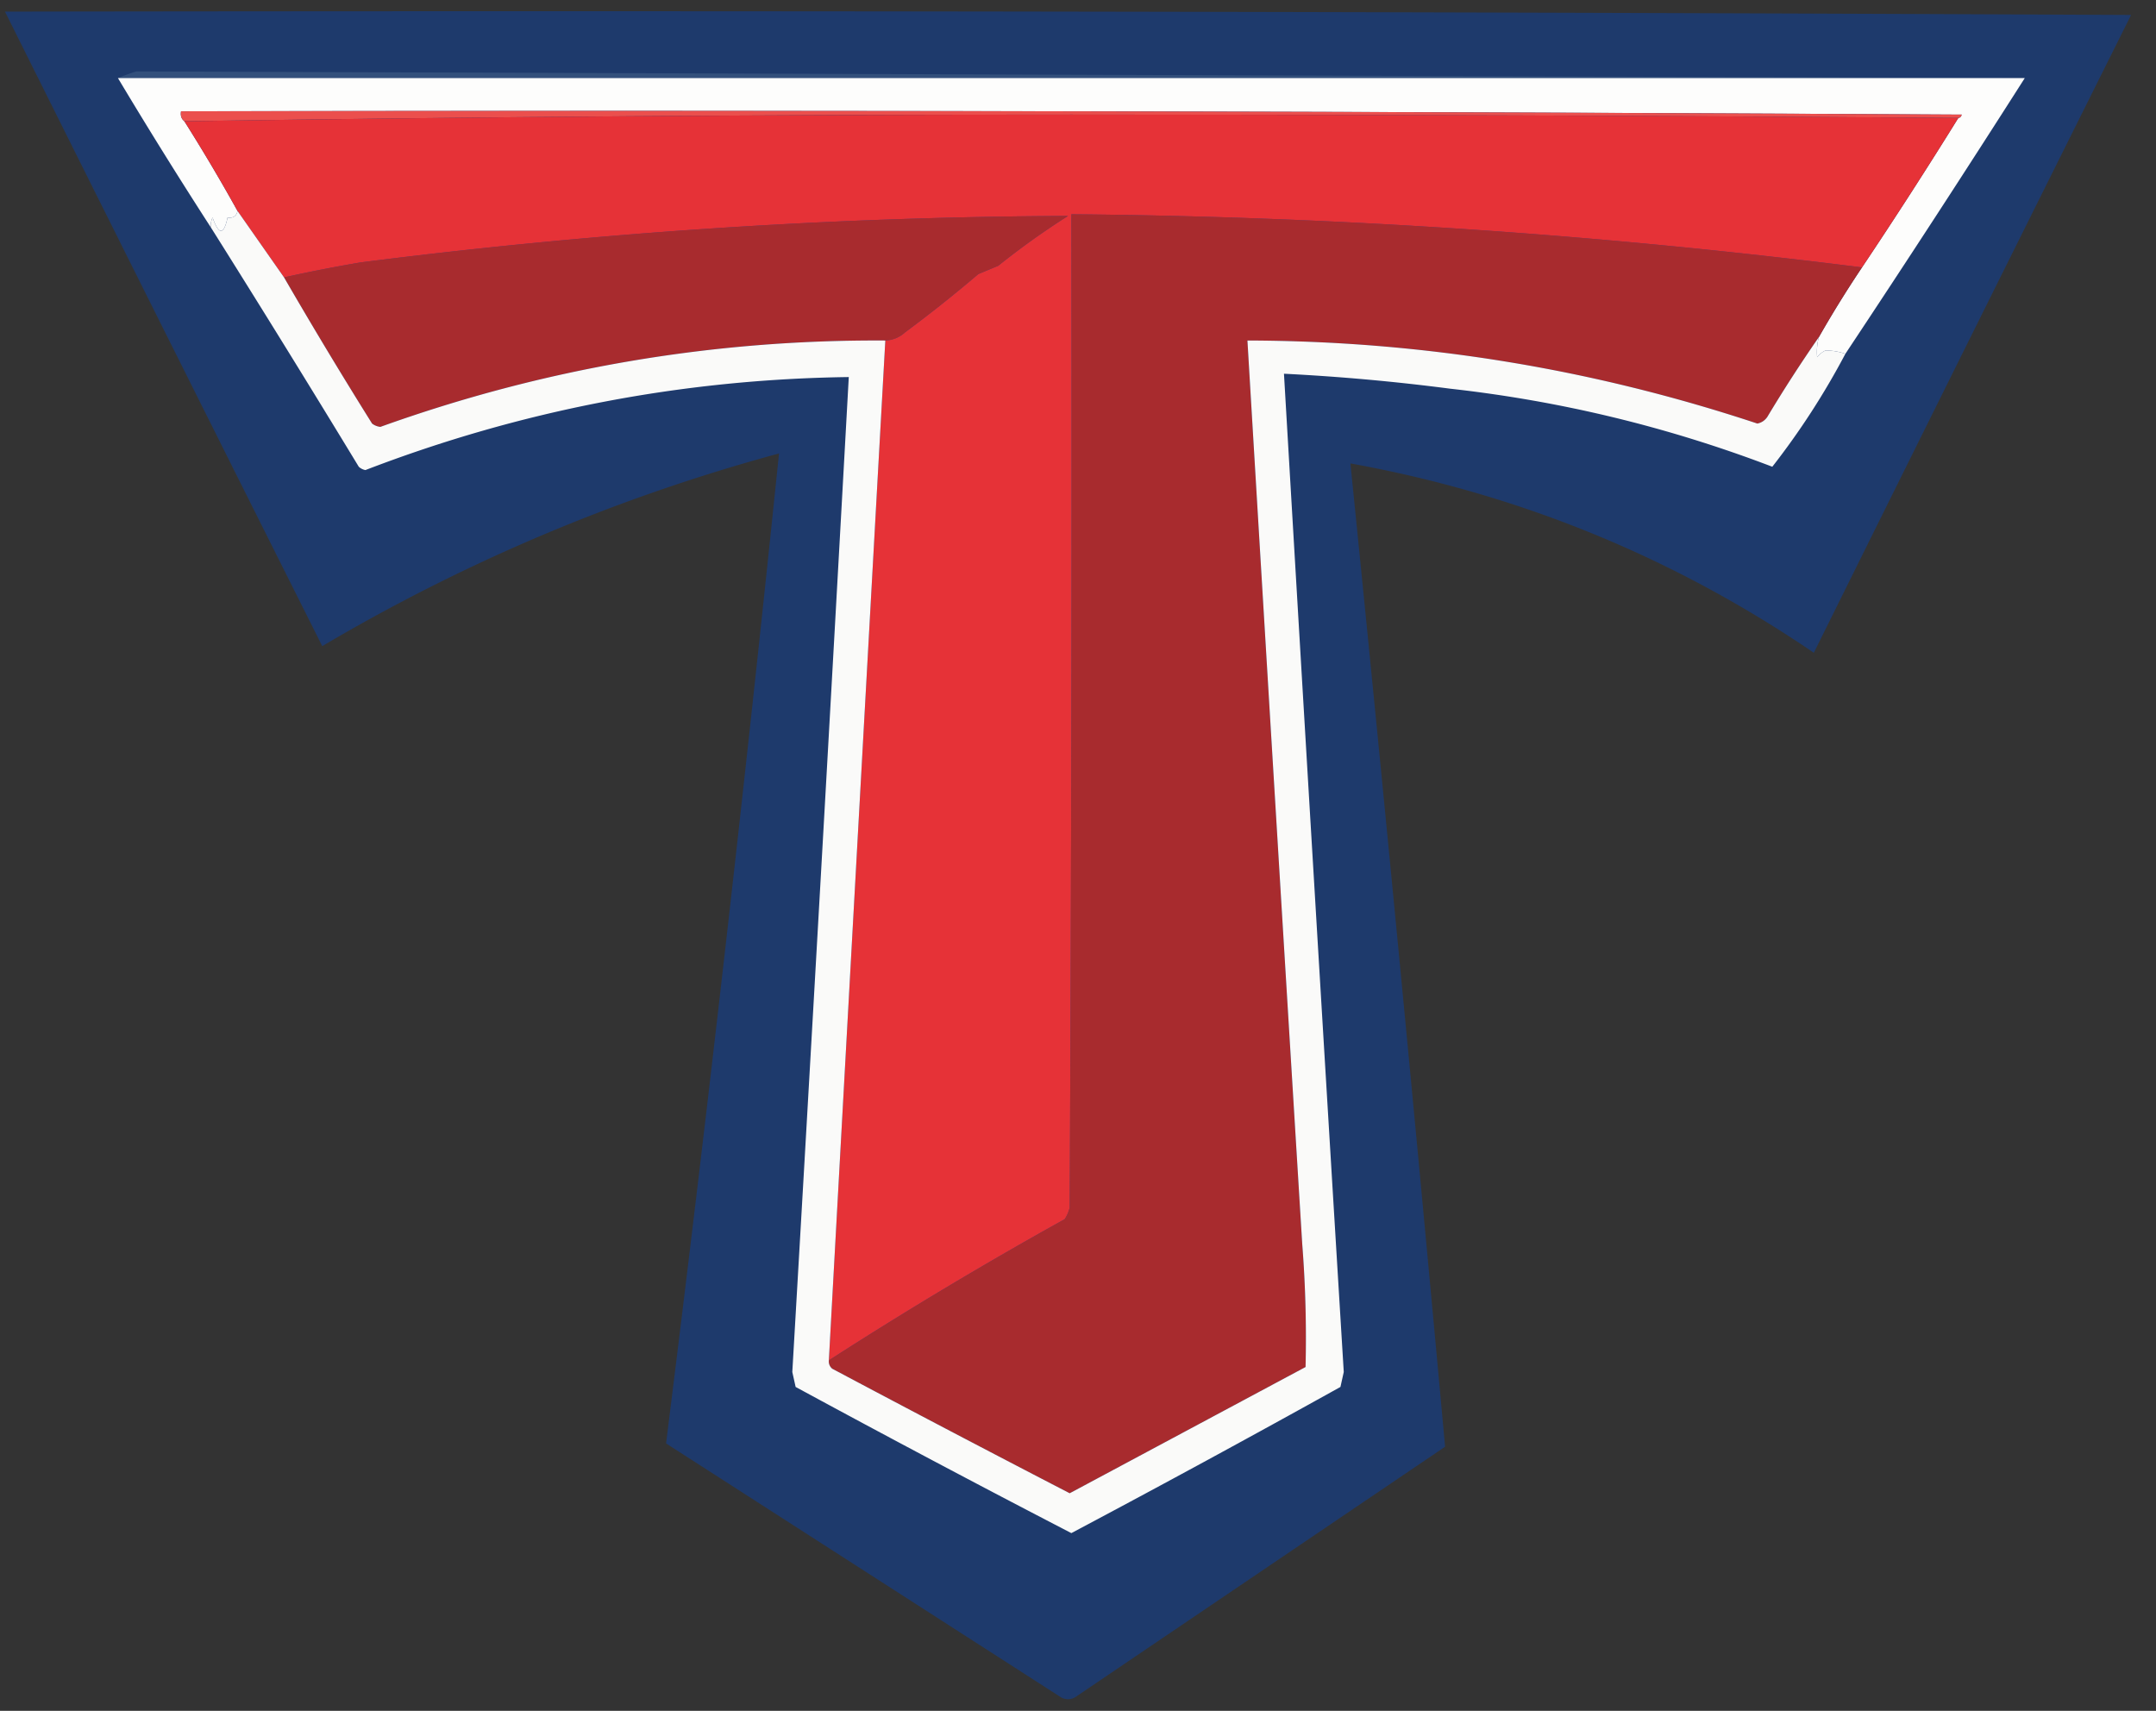 <svg xmlns="http://www.w3.org/2000/svg" width="649px" height="515px" style="shape-rendering:geometricPrecision;text-rendering:geometricPrecision;image-rendering:optimizeQuality;fill-rule:evenodd;clip-rule:evenodd"><rect width="100%" height="100%" fill="#333333" stroke="none"/><path fill="#1e3a6c" d="M1.5 3.5c213.334-.333 426.668 0 640 1a80108.357 80108.357 0 0 0-95.5 192c-42.319-28.839-88.819-47.839-139.5-57a29633.458 29633.458 0 0 1 28.5 296L323.5 511c-1.333.667-2.667.667-4 0l-119-76.5a13585.325 13585.325 0 0 0 34-298c-48.503 13.173-94.336 32.506-137.5 58A96395.802 96395.802 0 0 1 1.5 3.5Z" style="opacity:1"/><path fill="#33507c" d="M609.5 23.5h-574a61.295 61.295 0 0 1 5.5-2c189.598.666 379.098 1.333 568.5 2Z" style="opacity:1"/><path fill="#fdfdfc" d="M35.5 23.5h574a5272.506 5272.506 0 0 1-54 83 18.45 18.45 0 0 0-6-1 7.248 7.248 0 0 0-2.5 2 17.65 17.65 0 0 1 .5-6 337.642 337.642 0 0 1 13-21 1541.89 1541.89 0 0 0 29-45c.543-.06.876-.393 1-1a71826.12 71826.12 0 0 0-536-1c-.237 1.291.096 2.291 1 3a553.693 553.693 0 0 1 16 27c-.321 1.548-1.321 2.215-3 2-1.135 5.294-2.635 5.294-4.5 0a4.932 4.932 0 0 0-.5 3 1545.458 1545.458 0 0 1-28-45Z" style="opacity:1"/><path fill="#eb4f4d" d="M589.5 35.5c-88.833-.667-177.833-1-267-1-89.336 0-178.336.667-267 2-.904-.709-1.237-1.709-1-3 178.668-.333 357.335 0 536 1-.124.607-.457.94-1 1Z" style="opacity:1"/><path fill="#a82b2e" d="M266.5 102.5c-52.237-.305-102.904 8.361-152 26a4.933 4.933 0 0 1-2.5-1 1507.896 1507.896 0 0 1-26.5-44 467.628 467.628 0 0 1 23-4.5 1742.762 1742.762 0 0 1 213-14 233.549 233.549 0 0 0-21 15l-6 2.5a414.8 414.8 0 0 1-22 17.5c-1.717 1.559-3.717 2.392-6 2.5ZM560.5 80.5a337.642 337.642 0 0 0-13 21 429.94 429.94 0 0 0-15.5 24c-.739 1.074-1.739 1.741-3 2-49.82-16.54-100.987-24.874-153.5-25 5.417 90.669 10.917 181.336 16.5 272a361.826 361.826 0 0 1 1 37l-71 38a7300.453 7300.453 0 0 1-71.5-37.5c-.752-.671-1.086-1.504-1-2.5a1262.08 1262.08 0 0 1 71-42.5 11.333 11.333 0 0 0 1.5-3.5c.5-99.666.667-199.333.5-299a2037.694 2037.694 0 0 1 238 16Z" style="opacity:1"/><path fill="#e63237" d="M589.5 35.5a1541.89 1541.89 0 0 1-29 45 2037.694 2037.694 0 0 0-238-16c.167 99.667 0 199.334-.5 299a11.333 11.333 0 0 1-1.5 3.5 1262.08 1262.08 0 0 0-71 42.5c5.634-102.338 11.3-204.671 17-307 2.283-.108 4.283-.941 6-2.5a414.8 414.8 0 0 0 22-17.5l6-2.5a233.549 233.549 0 0 1 21-15 1742.762 1742.762 0 0 0-213 14 467.628 467.628 0 0 0-23 4.5l-14-20a553.693 553.693 0 0 0-16-27c88.664-1.333 177.664-2 267-2 89.167 0 178.167.333 267 1Z" style="opacity:1"/><path fill="#fafaf9" d="m71.5 63.5 14 20a1507.896 1507.896 0 0 0 26.5 44 4.933 4.933 0 0 0 2.5 1c49.096-17.639 99.763-26.305 152-26-5.7 102.329-11.366 204.662-17 307-.086.996.248 1.829 1 2.5a7300.453 7300.453 0 0 0 71.5 37.5l71-38a361.826 361.826 0 0 0-1-37 149110.615 149110.615 0 0 1-16.5-272c52.513.126 103.68 8.46 153.5 25 1.261-.259 2.261-.926 3-2a429.94 429.94 0 0 1 15.5-24 17.65 17.65 0 0 0-.5 6 7.248 7.248 0 0 1 2.5-2 18.45 18.45 0 0 1 6 1 227.897 227.897 0 0 1-22 34c-31.305-11.962-63.638-19.795-97-23.5a634.576 634.576 0 0 0-50-4.5 120904.118 120904.118 0 0 0 18 300.5l-1 4.5a4727.463 4727.463 0 0 1-81 44 4885.974 4885.974 0 0 1-83-44l-1-4.5a98990.586 98990.586 0 0 0 17-299.5c-50.185.67-98.685 10.004-145.5 28a3.943 3.943 0 0 1-2-1 5317.173 5317.173 0 0 0-44.5-72 4.932 4.932 0 0 1 .5-3c1.865 5.294 3.365 5.294 4.5 0 1.679.215 2.679-.452 3-2Z" style="opacity:1"/></svg>